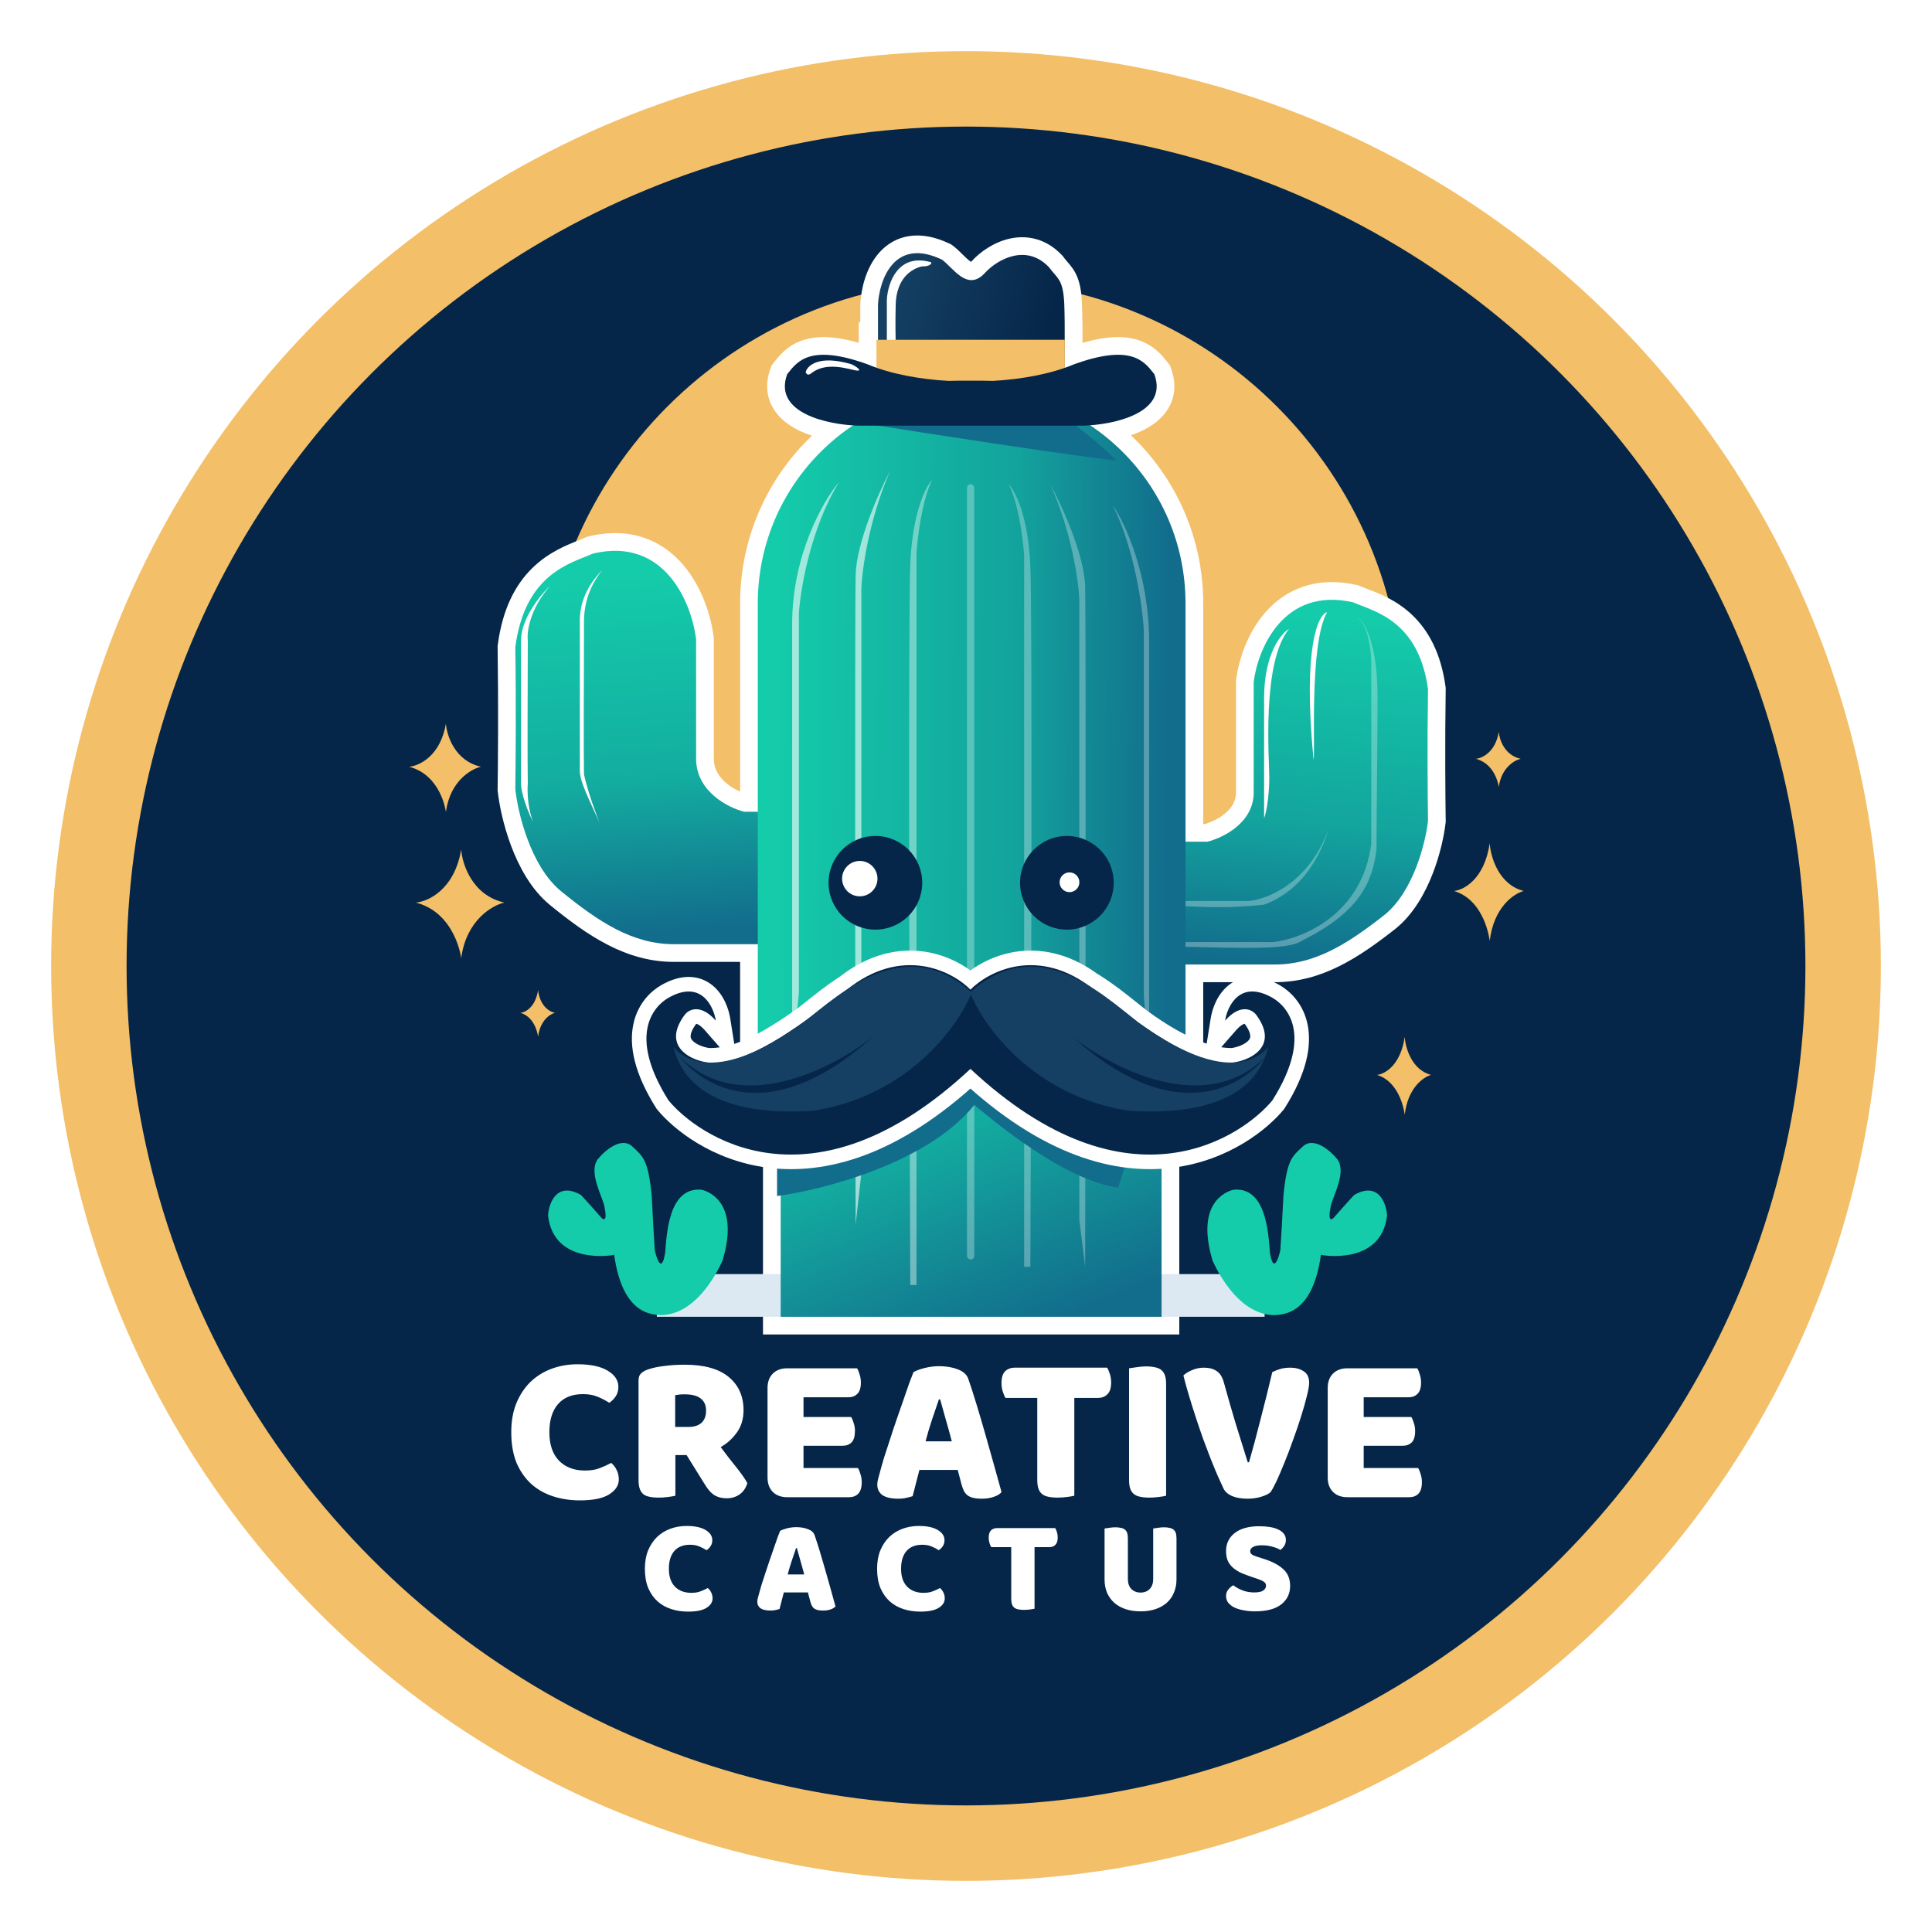 <svg width="165" height="165" viewBox="0 0 165 165" fill="none" xmlns="http://www.w3.org/2000/svg">
<circle cx="82.5" cy="82.5" r="74.911" fill="#052649" stroke="#F3BF68" stroke-width="6.443"/>
<path fill-rule="evenodd" clip-rule="evenodd" d="M118.06 72.016C119.206 68.46 119.824 64.666 119.824 60.729C119.824 40.407 103.35 23.932 83.028 23.932C62.706 23.932 46.231 40.407 46.231 60.729C46.231 64.666 46.85 68.46 47.995 72.016H118.06Z" fill="#F3BF68"/>
<mask id="path-3-outside-1_39_293" maskUnits="userSpaceOnUse" x="42.01" y="19.621" width="82" height="95" fill="black">
<rect fill="white" x="42.01" y="19.621" width="82" height="95"/>
<path fill-rule="evenodd" clip-rule="evenodd" d="M90.938 29.019H90.933C90.934 27.84 90.924 26.718 90.894 25.997C90.824 24.286 90.507 23.92 90.03 23.367C89.9 23.216 89.757 23.051 89.605 22.842C87.65 20.753 85.161 22.175 84.139 23.286C82.962 24.602 81.947 23.598 81.114 22.775C80.878 22.541 80.657 22.323 80.45 22.175C76.362 20.22 75.103 23.908 74.984 25.997V29.019H74.851V31.406C74.585 31.313 74.327 31.213 74.077 31.108C69.265 29.374 68.132 30.811 67.296 31.873L67.233 31.952C66.056 35.114 70.249 36.165 72.85 36.331C67.947 39.607 64.719 45.191 64.719 51.529V69.325H63.553C62.155 68.973 59.377 67.551 59.451 64.675V54.608C59.082 51.556 56.805 45.817 50.647 47.274C50.442 47.367 50.208 47.46 49.953 47.561L49.953 47.561L49.953 47.561L49.953 47.561C47.975 48.347 44.745 49.631 44.01 55.279C44.083 60.188 44.04 65.41 44.01 67.407C44.225 69.405 45.3 73.936 47.881 76.084C51.108 78.72 54.012 80.638 57.561 80.638H64.719V94.947H66.674V112.457H99.204V94.947H101.248V82.371H108.892C112.314 82.371 115.114 80.593 118.224 78.149C120.713 76.158 121.75 71.957 121.957 70.105C121.928 68.254 121.886 63.413 121.957 58.862C121.249 53.626 118.134 52.436 116.227 51.707C115.981 51.613 115.756 51.527 115.558 51.441C109.621 50.09 107.425 55.41 107.07 58.24V67.572C107.141 70.239 104.463 71.557 103.115 71.883H101.248V51.529C101.248 45.185 98.013 39.596 93.103 36.322C95.711 36.127 99.739 35.059 98.582 31.952L98.519 31.873C97.683 30.811 96.55 29.374 91.738 31.108C91.48 31.217 91.213 31.319 90.938 31.415V29.019Z"/>
</mask>
<path fill-rule="evenodd" clip-rule="evenodd" d="M90.938 29.019H90.933C90.934 27.84 90.924 26.718 90.894 25.997C90.824 24.286 90.507 23.92 90.03 23.367C89.9 23.216 89.757 23.051 89.605 22.842C87.65 20.753 85.161 22.175 84.139 23.286C82.962 24.602 81.947 23.598 81.114 22.775C80.878 22.541 80.657 22.323 80.45 22.175C76.362 20.22 75.103 23.908 74.984 25.997V29.019H74.851V31.406C74.585 31.313 74.327 31.213 74.077 31.108C69.265 29.374 68.132 30.811 67.296 31.873L67.233 31.952C66.056 35.114 70.249 36.165 72.85 36.331C67.947 39.607 64.719 45.191 64.719 51.529V69.325H63.553C62.155 68.973 59.377 67.551 59.451 64.675V54.608C59.082 51.556 56.805 45.817 50.647 47.274C50.442 47.367 50.208 47.46 49.953 47.561L49.953 47.561L49.953 47.561L49.953 47.561C47.975 48.347 44.745 49.631 44.01 55.279C44.083 60.188 44.04 65.41 44.01 67.407C44.225 69.405 45.3 73.936 47.881 76.084C51.108 78.72 54.012 80.638 57.561 80.638H64.719V94.947H66.674V112.457H99.204V94.947H101.248V82.371H108.892C112.314 82.371 115.114 80.593 118.224 78.149C120.713 76.158 121.75 71.957 121.957 70.105C121.928 68.254 121.886 63.413 121.957 58.862C121.249 53.626 118.134 52.436 116.227 51.707C115.981 51.613 115.756 51.527 115.558 51.441C109.621 50.09 107.425 55.41 107.07 58.24V67.572C107.141 70.239 104.463 71.557 103.115 71.883H101.248V51.529C101.248 45.185 98.013 39.596 93.103 36.322C95.711 36.127 99.739 35.059 98.582 31.952L98.519 31.873C97.683 30.811 96.55 29.374 91.738 31.108C91.48 31.217 91.213 31.319 90.938 31.415V29.019Z" fill="white"/>
<path d="M90.933 29.019L89.422 29.017L89.42 30.53H90.933V29.019ZM90.938 29.019H92.449V27.508H90.938V29.019ZM90.894 25.997L89.384 26.059L89.384 26.061L90.894 25.997ZM90.03 23.367L91.173 22.379L91.173 22.379L90.03 23.367ZM89.605 22.842L90.827 21.953L90.772 21.878L90.708 21.809L89.605 22.842ZM84.139 23.286L83.027 22.263L83.02 22.271L83.013 22.279L84.139 23.286ZM81.114 22.775L80.052 23.849L80.052 23.849L81.114 22.775ZM80.45 22.175L81.329 20.946L81.221 20.869L81.102 20.812L80.45 22.175ZM74.984 25.997L73.476 25.912L73.473 25.954V25.997H74.984ZM74.984 29.019V30.53H76.495V29.019H74.984ZM74.851 29.019V27.508H73.34V29.019H74.851ZM74.851 31.406L74.35 32.831L76.362 33.538V31.406H74.851ZM74.077 31.108L74.665 29.716L74.627 29.7L74.589 29.686L74.077 31.108ZM67.296 31.873L68.482 32.809L68.483 32.808L67.296 31.873ZM67.233 31.952L66.047 31.016L65.9 31.202L65.817 31.425L67.233 31.952ZM72.85 36.331L73.689 37.588L77.399 35.109L72.946 34.824L72.85 36.331ZM64.719 69.325V70.836H66.23V69.325H64.719ZM63.553 69.325L63.184 70.79L63.366 70.836H63.553V69.325ZM59.451 64.675L60.961 64.714L60.962 64.694V64.675H59.451ZM59.451 54.608H60.962V54.517L60.951 54.427L59.451 54.608ZM50.647 47.274L50.299 45.803L50.156 45.837L50.023 45.898L50.647 47.274ZM49.953 47.561L50.476 48.978L50.494 48.972L50.511 48.965L49.953 47.561ZM49.953 47.561L49.43 46.144L49.406 46.153L49.382 46.162L49.953 47.561ZM49.953 47.561L50.481 48.977L50.503 48.969L50.524 48.96L49.953 47.561ZM49.953 47.561L49.424 46.146L49.41 46.151L49.395 46.157L49.953 47.561ZM44.01 55.279L42.511 55.084L42.497 55.193L42.499 55.302L44.01 55.279ZM44.01 67.407L42.499 67.384L42.497 67.477L42.507 67.569L44.01 67.407ZM47.881 76.084L46.915 77.245L46.925 77.254L47.881 76.084ZM64.719 80.638H66.23V79.127H64.719V80.638ZM64.719 94.947H63.208V96.458H64.719V94.947ZM66.674 94.947H68.185V93.436H66.674V94.947ZM66.674 112.457H65.163V113.968H66.674V112.457ZM99.204 112.457V113.968H100.715V112.457H99.204ZM99.204 94.947V93.436H97.693V94.947H99.204ZM101.248 94.947V96.458H102.759V94.947H101.248ZM101.248 82.371V80.86H99.737V82.371H101.248ZM118.224 78.149L119.158 79.337L119.168 79.329L118.224 78.149ZM121.957 70.105L123.459 70.273L123.47 70.178L123.468 70.081L121.957 70.105ZM121.957 58.862L123.468 58.886L123.47 58.772L123.455 58.659L121.957 58.862ZM116.227 51.707L116.767 50.296L116.767 50.296L116.227 51.707ZM115.558 51.441L116.162 50.056L116.032 49.999L115.893 49.967L115.558 51.441ZM107.07 58.24L105.571 58.051L105.559 58.145V58.24H107.07ZM107.07 67.572H105.559V67.592L105.559 67.613L107.07 67.572ZM103.115 71.883V73.394H103.295L103.47 73.352L103.115 71.883ZM101.248 71.883H99.737V73.394H101.248V71.883ZM93.103 36.322L92.991 34.815L88.61 35.142L92.265 37.579L93.103 36.322ZM98.582 31.952L99.998 31.425L99.915 31.202L99.768 31.016L98.582 31.952ZM98.519 31.873L97.332 32.808L97.333 32.809L98.519 31.873ZM91.738 31.108L91.226 29.686L91.188 29.7L91.15 29.716L91.738 31.108ZM90.938 31.415H89.427V33.543L91.436 32.841L90.938 31.415ZM90.933 30.53H90.938V27.508H90.933V30.53ZM89.384 26.061C89.413 26.746 89.423 27.838 89.422 29.017L92.444 29.021C92.445 27.841 92.436 26.69 92.403 25.933L89.384 26.061ZM88.886 24.355C89.127 24.633 89.165 24.691 89.209 24.802C89.266 24.946 89.352 25.271 89.384 26.059L92.403 25.936C92.366 25.013 92.258 24.298 92.02 23.694C91.769 23.055 91.41 22.653 91.173 22.379L88.886 24.355ZM88.383 23.731C88.577 23.997 88.757 24.204 88.886 24.355L91.173 22.379C91.043 22.228 90.938 22.106 90.827 21.953L88.383 23.731ZM85.251 24.309C85.608 23.922 86.233 23.484 86.867 23.335C87.399 23.21 87.937 23.271 88.502 23.875L90.708 21.809C89.318 20.324 87.634 20.051 86.177 20.393C84.823 20.711 83.692 21.54 83.027 22.263L85.251 24.309ZM80.052 23.849C80.399 24.193 81.098 24.922 81.967 25.247C82.464 25.434 83.061 25.512 83.701 25.33C84.323 25.153 84.839 24.77 85.265 24.294L83.013 22.279C82.85 22.46 82.798 22.445 82.873 22.424C82.965 22.398 83.036 22.421 83.028 22.418C82.995 22.405 82.9 22.358 82.731 22.219C82.564 22.082 82.394 21.915 82.177 21.701L80.052 23.849ZM79.572 23.405C79.659 23.467 79.787 23.587 80.052 23.849L82.177 21.701C81.969 21.495 81.654 21.178 81.329 20.946L79.572 23.405ZM76.493 26.083C76.543 25.195 76.841 24.151 77.354 23.578C77.576 23.33 77.815 23.192 78.111 23.148C78.427 23.101 78.964 23.139 79.798 23.538L81.102 20.812C79.892 20.234 78.739 20 77.666 20.159C76.571 20.322 75.722 20.871 75.103 21.562C73.935 22.866 73.544 24.71 73.476 25.912L76.493 26.083ZM76.495 29.019V25.997H73.473V29.019H76.495ZM74.851 30.53H74.984V27.508H74.851V30.53ZM76.362 31.406V29.019H73.34V31.406H76.362ZM73.489 32.5C73.77 32.618 74.058 32.729 74.35 32.831L75.352 29.98C75.113 29.896 74.884 29.808 74.665 29.716L73.489 32.5ZM68.483 32.808C68.892 32.288 69.123 32.03 69.601 31.898C70.148 31.745 71.278 31.705 73.565 32.529L74.589 29.686C72.064 28.776 70.222 28.588 68.79 28.986C67.289 29.404 66.536 30.396 66.109 30.938L68.483 32.808ZM68.419 32.888L68.482 32.809L66.11 30.937L66.047 31.016L68.419 32.888ZM72.946 34.824C71.736 34.746 70.297 34.464 69.356 33.943C68.898 33.689 68.688 33.45 68.605 33.28C68.546 33.162 68.477 32.942 68.649 32.479L65.817 31.425C65.401 32.543 65.414 33.64 65.892 34.613C66.346 35.535 67.126 36.162 67.893 36.587C69.405 37.424 71.363 37.75 72.753 37.839L72.946 34.824ZM72.01 35.075C66.706 38.619 63.208 44.665 63.208 51.529H66.23C66.23 45.717 69.188 40.595 73.689 37.588L72.01 35.075ZM63.208 51.529V69.325H66.23V51.529H63.208ZM64.719 67.814H63.553V70.836H64.719V67.814ZM63.921 67.859C63.411 67.731 62.597 67.385 61.95 66.814C61.331 66.268 60.938 65.594 60.961 64.714L57.94 64.636C57.889 66.632 58.848 68.107 59.95 69.079C61.023 70.026 62.297 70.567 63.184 70.79L63.921 67.859ZM60.962 64.675V54.608H57.94V64.675H60.962ZM60.951 54.427C60.743 52.711 60.006 50.201 58.372 48.273C57.54 47.291 56.452 46.436 55.069 45.95C53.679 45.462 52.085 45.381 50.299 45.803L50.995 48.744C52.288 48.438 53.288 48.528 54.068 48.802C54.855 49.078 55.515 49.575 56.067 50.227C57.203 51.567 57.789 53.453 57.95 54.789L60.951 54.427ZM50.023 45.898C49.857 45.973 49.659 46.052 49.395 46.157L50.511 48.965C50.757 48.867 51.027 48.761 51.271 48.65L50.023 45.898ZM49.43 46.144L49.43 46.144L50.476 48.979L50.476 48.978L49.43 46.144ZM49.382 46.162L49.382 46.162L50.524 48.96L50.524 48.96L49.382 46.162ZM49.424 46.146L49.424 46.146L50.481 48.977L50.481 48.977L49.424 46.146ZM49.395 46.157C48.41 46.548 46.844 47.158 45.457 48.519C44.037 49.912 42.916 51.972 42.511 55.084L45.508 55.474C45.838 52.939 46.7 51.533 47.573 50.675C48.48 49.786 49.518 49.36 50.511 48.965L49.395 46.157ZM42.499 55.302C42.572 60.191 42.529 65.397 42.499 67.384L45.52 67.43C45.551 65.423 45.594 60.185 45.52 55.257L42.499 55.302ZM42.507 67.569C42.627 68.683 42.977 70.44 43.643 72.219C44.3 73.973 45.331 75.927 46.915 77.245L48.848 74.922C47.851 74.093 47.053 72.707 46.473 71.159C45.903 69.636 45.607 68.129 45.512 67.245L42.507 67.569ZM46.925 77.254C50.162 79.899 53.433 82.149 57.561 82.149V79.127C54.59 79.127 52.053 77.542 48.837 74.914L46.925 77.254ZM57.561 82.149H64.719V79.127H57.561V82.149ZM63.208 80.638V94.947H66.23V80.638H63.208ZM64.719 96.458H66.674V93.436H64.719V96.458ZM65.163 94.947V112.457H68.185V94.947H65.163ZM66.674 113.968H99.204V110.946H66.674V113.968ZM100.715 112.457V94.947H97.693V112.457H100.715ZM99.204 96.458H101.248V93.436H99.204V96.458ZM102.759 94.947V82.371H99.737V94.947H102.759ZM101.248 83.882H108.892V80.86H101.248V83.882ZM108.892 83.882C112.872 83.882 116.031 81.794 119.158 79.337L117.291 76.961C114.197 79.392 111.756 80.86 108.892 80.86V83.882ZM119.168 79.329C120.712 78.094 121.716 76.263 122.354 74.623C123.002 72.962 123.342 71.32 123.459 70.273L120.456 69.937C120.366 70.743 120.084 72.127 119.538 73.526C118.985 74.948 118.226 76.213 117.28 76.969L119.168 79.329ZM123.468 70.081C123.439 68.24 123.397 63.416 123.468 58.886L120.447 58.838C120.375 63.41 120.417 68.267 120.447 70.129L123.468 70.081ZM123.455 58.659C123.059 55.739 121.964 53.802 120.578 52.495C119.231 51.224 117.713 50.657 116.767 50.296L115.688 53.118C116.648 53.485 117.64 53.878 118.505 54.693C119.331 55.473 120.147 56.749 120.46 59.065L123.455 58.659ZM116.767 50.296C116.512 50.198 116.321 50.125 116.162 50.056L114.954 52.826C115.19 52.928 115.451 53.028 115.688 53.118L116.767 50.296ZM115.893 49.967C112.355 49.162 109.768 50.367 108.087 52.273C106.493 54.082 105.774 56.437 105.571 58.051L108.569 58.428C108.722 57.214 109.277 55.493 110.354 54.272C111.344 53.148 112.823 52.368 115.223 52.914L115.893 49.967ZM105.559 58.24V67.572H108.581V58.24H105.559ZM105.559 67.613C105.58 68.363 105.235 68.954 104.647 69.453C104.032 69.975 103.252 70.295 102.76 70.414L103.47 73.352C104.325 73.145 105.559 72.643 106.602 71.757C107.672 70.849 108.631 69.448 108.58 67.532L105.559 67.613ZM103.115 70.372H101.248V73.394H103.115V70.372ZM102.759 71.883V51.529H99.737V71.883H102.759ZM102.759 51.529C102.759 44.659 99.254 38.607 93.941 35.065L92.265 37.579C96.773 40.585 99.737 45.711 99.737 51.529H102.759ZM97.166 32.479C97.336 32.935 97.27 33.155 97.215 33.272C97.137 33.435 96.941 33.667 96.504 33.917C95.603 34.433 94.208 34.724 92.991 34.815L93.216 37.829C94.606 37.725 96.528 37.385 98.004 36.541C98.755 36.111 99.512 35.481 99.946 34.565C100.402 33.601 100.406 32.522 99.998 31.425L97.166 32.479ZM97.333 32.809L97.396 32.888L99.768 31.016L99.705 30.937L97.333 32.809ZM92.25 32.529C94.537 31.705 95.667 31.745 96.214 31.898C96.692 32.03 96.923 32.288 97.332 32.808L99.706 30.938C99.28 30.396 98.526 29.404 97.025 28.986C95.594 28.588 93.752 28.776 91.226 29.686L92.25 32.529ZM91.436 32.841C91.739 32.736 92.036 32.622 92.326 32.5L91.15 29.716C90.924 29.811 90.687 29.902 90.44 29.988L91.436 32.841ZM89.427 29.019V31.415H92.449V29.019H89.427Z" fill="white" mask="url(#path-3-outside-1_39_293)"/>
<rect x="56.097" y="108.813" width="51.906" height="3.644" fill="#DCE9F3"/>
<path d="M41.699 111.118C41.699 110.554 42.156 110.096 42.721 110.096H56.097V112.14H42.721C42.156 112.14 41.699 111.683 41.699 111.118V111.118Z" fill="#052649"/>
<path d="M123.567 111.118C123.567 110.554 123.109 110.096 122.545 110.096H109.168V112.14H122.545C123.109 112.14 123.567 111.683 123.567 111.118V111.118Z" fill="#052649"/>
<g filter="url(#filter0_i_39_293)">
<path d="M54.008 98.275C53.049 97.386 51.623 98.645 51.031 99.386C50.276 100.497 51.386 102.408 51.609 103.341C51.929 104.87 51.475 104.541 51.209 104.186C50.794 103.712 49.893 102.693 49.609 102.408C47.343 101.119 46.809 103.519 46.809 104.186C47.298 108.452 52.409 107.563 52.453 107.519C53.164 112.629 55.653 112.629 56.497 112.674C59.297 112.585 61.03 109.474 61.697 108.052C63.163 103.208 60.675 102.141 59.919 101.964C57.119 101.697 56.941 105.697 56.808 107.341C56.524 109.119 56.097 107.933 55.919 107.119C55.86 106.2 55.724 103.972 55.653 102.408C55.342 99.342 54.897 99.12 54.008 98.275Z" fill="#14CCAA"/>
</g>
<g filter="url(#filter1_i_39_293)">
<path d="M111.257 98.275C112.217 97.386 113.642 98.645 114.234 99.386C114.99 100.497 113.879 102.408 113.657 103.341C113.337 104.87 113.79 104.541 114.057 104.186C114.472 103.712 115.372 102.693 115.657 102.408C117.923 101.119 118.456 103.519 118.456 104.186C117.967 108.452 112.857 107.563 112.812 107.519C112.101 112.629 109.613 112.629 108.768 112.674C105.969 112.585 104.235 109.474 103.569 108.052C102.102 103.208 104.591 102.141 105.346 101.964C108.146 101.697 108.324 105.697 108.457 107.341C108.742 109.119 109.168 107.933 109.346 107.119C109.405 106.2 109.542 103.972 109.613 102.408C109.924 99.342 110.368 99.12 111.257 98.275Z" fill="#14CCAA"/>
</g>
<path d="M103.115 71.883H100.448V82.371H108.892C112.314 82.371 115.114 80.593 118.224 78.149C120.713 76.158 121.75 71.957 121.957 70.106C121.928 68.254 121.886 63.413 121.957 58.862C121.157 52.952 117.291 52.196 115.558 51.441C109.621 50.09 107.425 55.411 107.07 58.24V67.572C107.141 70.239 104.463 71.557 103.115 71.883Z" fill="url(#paint0_linear_39_293)"/>
<path d="M63.553 69.325H66.318V80.638H57.561C54.012 80.638 51.108 78.721 47.881 76.084C45.3 73.936 44.225 69.405 44.01 67.407C44.04 65.41 44.083 60.188 44.01 55.279C44.839 48.904 48.849 48.089 50.647 47.274C56.805 45.817 59.082 51.556 59.45 54.608V64.675C59.377 67.551 62.155 68.973 63.553 69.325Z" fill="url(#paint1_linear_39_293)"/>
<rect x="66.674" y="88.637" width="32.53" height="23.82" fill="url(#paint2_linear_39_293)"/>
<path d="M64.719 51.53C64.719 41.442 72.896 33.265 82.983 33.265V33.265C93.071 33.265 101.248 41.442 101.248 51.53V94.948H64.719V51.53Z" fill="url(#paint3_linear_39_293)"/>
<path d="M44.498 54.685C44.498 52.836 46.157 50.804 46.987 50.019C45.245 52.01 44.987 53.959 45.076 54.685C45.061 58.196 45.041 65.555 45.076 66.906C44.969 68.506 45.358 69.824 45.565 70.283C44.676 68.47 44.483 67.276 44.498 66.906V54.685Z" fill="white"/>
<path d="M49.521 52.999C49.521 50.955 50.602 49.553 51.431 48.685C49.69 50.886 49.879 52.905 49.876 53.841C49.861 57.721 49.84 64.657 49.876 66.15C50.231 67.75 51.002 69.776 51.209 70.283C50.32 68.279 49.521 66.773 49.521 65.839V52.999Z" fill="white"/>
<path opacity="0.6" d="M67.652 53.307C67.652 47.37 70.318 42.745 71.651 41.175C69.234 45.121 68.363 50.285 68.229 52.374V84.815L67.652 90.504V53.307Z" fill="white"/>
<path opacity="0.6" d="M73.073 49.13C73.144 46.321 75.058 42.034 76.006 40.242C74.193 44.437 73.621 48.685 73.562 50.285V100.236L73.073 104.591C73.044 92.799 73.002 51.938 73.073 49.13Z" fill="white"/>
<path opacity="0.4" d="M77.74 48.197C77.917 43.788 79.058 41.56 79.606 40.997C78.753 42.668 78.362 45.871 78.273 47.263V109.746H77.74C77.665 91.066 77.562 52.605 77.74 48.197Z" fill="white"/>
<path d="M113.336 52.285C112.566 52.478 111.256 55.263 112.18 64.862C112.358 64.595 111.781 54.996 113.336 52.285Z" fill="white"/>
<path d="M107.959 59.618C107.959 55.885 109.381 54.122 110.092 53.707C107.737 56.551 108.403 64.862 108.403 66.417C108.403 67.661 108.211 69.246 107.959 69.883V59.618Z" fill="white"/>
<path opacity="0.3" d="M101.248 76.949H106.626C108.217 76.817 111.797 75.408 113.444 70.842C113.458 70.796 113.466 70.772 113.469 70.772C113.461 70.796 113.453 70.819 113.444 70.842C113.263 71.442 112.088 75.733 107.959 77.26C104.892 77.616 102.433 77.438 101.248 77.394V76.949Z" fill="white"/>
<path opacity="0.3" d="M108.714 80.46H101.248L101.248 80.86C105.692 80.949 110.136 81.171 111.203 80.327C116.18 77.882 117.247 75.216 117.558 72.505C117.558 69.942 117.647 63.822 117.647 59.484C117.647 54.062 116.047 52.685 116.002 52.774C116.856 53.485 117.099 55.588 117.113 56.551V72.061C116.331 78.14 111.188 80.193 108.714 80.46Z" fill="white"/>
<path opacity="0.3" d="M98.138 54.782C98.138 49.08 96.064 44.638 95.027 43.13C96.907 46.92 97.584 51.879 97.688 53.885V85.041L98.138 90.503V54.782Z" fill="white"/>
<path opacity="0.3" d="M92.676 50.093C92.604 47.331 90.658 43.115 89.694 41.353C91.537 45.478 92.119 49.656 92.179 51.23V104.191L92.676 108.191C92.706 96.595 92.748 52.855 92.676 50.093Z" fill="white"/>
<path opacity="0.3" d="M87.996 48.352C87.819 44.066 86.684 41.9 86.139 41.353C86.988 42.977 87.377 46.091 87.466 47.445V108.191H87.996C88.07 90.03 88.173 52.638 87.996 48.352Z" fill="white"/>
<rect opacity="0.3" x="82.584" y="41.353" width="0.622" height="66.216" rx="0.311" fill="white"/>
<path d="M83.206 94.37C79.259 99.311 70.333 101.613 66.363 102.147V98.014L76.362 95.792L82.806 91.881L96.36 98.814C96.079 99.599 95.516 101.222 95.516 101.436C90.272 100.725 83.206 94.281 83.206 94.37Z" fill="#126D8C"/>
<mask id="path-28-outside-2_39_293" maskUnits="userSpaceOnUse" x="53.208" y="80.428" width="59" height="20" fill="black">
<rect fill="white" x="53.208" y="80.428" width="59" height="20"/>
<path fill-rule="evenodd" clip-rule="evenodd" d="M68.938 87.06C69.093 86.937 69.252 86.81 69.415 86.679L69.415 86.679C70.3 85.97 71.309 85.161 72.414 84.449C77.098 80.772 81.314 82.935 82.88 84.518C84.407 82.974 88.452 80.88 92.994 84.183C94.266 84.954 95.421 85.88 96.418 86.679L96.418 86.679C96.692 86.899 96.955 87.109 97.204 87.304C100.98 90.068 103.571 90.794 105.295 90.749C106.85 90.543 109.242 89.32 107.292 86.682C106.896 86.146 105.87 85.748 104.626 87.171C104.833 85.867 105.932 83.651 108.67 85.215C109.87 85.901 112.225 88.326 108.67 93.97C106.272 96.901 96.507 104.003 82.88 91.287C69.252 104.003 59.488 96.901 57.09 93.97C53.535 88.326 55.89 85.901 57.09 85.215C59.828 83.651 60.927 85.867 61.134 87.171C59.89 85.748 58.864 86.146 58.468 86.682C56.529 89.305 58.884 90.53 60.44 90.745C61.401 90.788 62.643 90.588 64.222 89.913C65.765 89.221 67.369 88.185 68.938 87.06Z"/>
</mask>
<path fill-rule="evenodd" clip-rule="evenodd" d="M68.938 87.06C69.093 86.937 69.252 86.81 69.415 86.679L69.415 86.679C70.3 85.97 71.309 85.161 72.414 84.449C77.098 80.772 81.314 82.935 82.88 84.518C84.407 82.974 88.452 80.88 92.994 84.183C94.266 84.954 95.421 85.88 96.418 86.679L96.418 86.679C96.692 86.899 96.955 87.109 97.204 87.304C100.98 90.068 103.571 90.794 105.295 90.749C106.85 90.543 109.242 89.32 107.292 86.682C106.896 86.146 105.87 85.748 104.626 87.171C104.833 85.867 105.932 83.651 108.67 85.215C109.87 85.901 112.225 88.326 108.67 93.97C106.272 96.901 96.507 104.003 82.88 91.287C69.252 104.003 59.488 96.901 57.09 93.97C53.535 88.326 55.89 85.901 57.09 85.215C59.828 83.651 60.927 85.867 61.134 87.171C59.89 85.748 58.864 86.146 58.468 86.682C56.529 89.305 58.884 90.53 60.44 90.745C61.401 90.788 62.643 90.588 64.222 89.913C65.765 89.221 67.369 88.185 68.938 87.06Z" fill="#052649"/>
<path d="M69.415 86.679L68.654 85.694L68.646 85.701L68.637 85.708L69.415 86.679ZM68.938 87.06L69.663 88.071L69.688 88.053L69.713 88.034L68.938 87.06ZM69.415 86.679L70.176 87.664L70.185 87.657L70.194 87.65L69.415 86.679ZM72.414 84.449L73.088 85.495L73.136 85.464L73.182 85.428L72.414 84.449ZM82.88 84.518L81.995 85.393L82.88 86.287L83.765 85.393L82.88 84.518ZM92.994 84.183L92.262 85.189L92.305 85.22L92.349 85.247L92.994 84.183ZM96.418 86.679L95.64 87.65L95.669 87.673L95.699 87.694L96.418 86.679ZM96.418 86.679L97.197 85.708L97.168 85.685L97.138 85.664L96.418 86.679ZM97.204 87.304L96.438 88.285L96.454 88.296L96.469 88.308L97.204 87.304ZM105.295 90.749L105.327 91.993L105.393 91.991L105.458 91.983L105.295 90.749ZM107.292 86.682L106.291 87.421L106.291 87.421L107.292 86.682ZM104.626 87.171L103.397 86.975L102.718 91.24L105.562 87.99L104.626 87.171ZM108.67 85.215L108.052 86.296L108.052 86.296L108.67 85.215ZM108.67 93.97L109.633 94.758L109.682 94.698L109.723 94.633L108.67 93.97ZM82.88 91.287L83.729 90.377L82.88 89.585L82.031 90.377L82.88 91.287ZM57.09 93.97L56.037 94.633L56.078 94.698L56.127 94.758L57.09 93.97ZM57.09 85.215L57.708 86.296L57.708 86.296L57.09 85.215ZM61.134 87.171L60.198 87.99L63.042 91.24L62.363 86.975L61.134 87.171ZM58.468 86.682L59.468 87.421L59.468 87.421L58.468 86.682ZM60.44 90.745L60.269 91.978L60.326 91.986L60.385 91.989L60.44 90.745ZM64.222 89.913L64.711 91.057L64.721 91.053L64.731 91.049L64.222 89.913ZM68.637 85.708C68.473 85.839 68.316 85.965 68.164 86.086L69.713 88.034C69.87 87.91 70.031 87.78 70.194 87.65L68.637 85.708ZM68.654 85.694L68.654 85.694L70.176 87.664L70.176 87.664L68.654 85.694ZM71.74 83.403C70.573 84.155 69.515 85.004 68.637 85.708L70.194 87.65C71.084 86.936 72.045 86.167 73.088 85.495L71.74 83.403ZM83.765 83.643C82.818 82.686 81.136 81.605 79.003 81.281C76.819 80.949 74.25 81.425 71.645 83.47L73.182 85.428C75.261 83.796 77.142 83.515 78.629 83.741C80.166 83.975 81.375 84.766 81.995 85.393L83.765 83.643ZM93.726 83.177C91.184 81.328 88.698 80.946 86.596 81.307C84.54 81.659 82.919 82.709 81.995 83.643L83.765 85.393C84.368 84.783 85.533 84.014 87.017 83.759C88.455 83.513 90.262 83.735 92.262 85.189L93.726 83.177ZM97.197 85.708C96.208 84.916 94.992 83.939 93.639 83.119L92.349 85.247C93.541 85.969 94.635 86.844 95.64 87.65L97.197 85.708ZM97.138 85.664L97.137 85.664L95.699 87.694L95.699 87.694L97.138 85.664ZM97.97 86.323C97.728 86.134 97.472 85.929 97.197 85.708L95.64 87.65C95.913 87.869 96.182 88.084 96.438 88.285L97.97 86.323ZM105.262 89.505C103.923 89.54 101.601 88.98 97.939 86.3L96.469 88.308C100.359 91.155 103.219 92.048 105.327 91.993L105.262 89.505ZM106.291 87.421C106.686 87.955 106.77 88.296 106.779 88.466C106.786 88.608 106.749 88.714 106.65 88.833C106.386 89.151 105.762 89.432 105.132 89.515L105.458 91.983C106.383 91.86 107.732 91.427 108.565 90.422C109.016 89.879 109.308 89.172 109.264 88.336C109.222 87.529 108.873 86.727 108.293 85.942L106.291 87.421ZM105.562 87.99C105.801 87.717 105.99 87.577 106.117 87.506C106.239 87.438 106.301 87.436 106.308 87.436C106.308 87.436 106.299 87.432 106.291 87.421L108.293 85.942C107.889 85.395 107.169 84.925 106.246 84.948C105.321 84.971 104.451 85.48 103.689 86.351L105.562 87.99ZM109.287 84.135C108.467 83.666 107.665 83.42 106.891 83.433C106.1 83.446 105.435 83.73 104.915 84.151C103.937 84.944 103.525 86.171 103.397 86.975L105.855 87.366C105.934 86.866 106.175 86.333 106.483 86.084C106.606 85.984 106.742 85.925 106.933 85.922C107.142 85.918 107.504 85.982 108.052 86.296L109.287 84.135ZM109.723 94.633C111.6 91.653 112.055 89.302 111.67 87.477C111.285 85.645 110.109 84.605 109.287 84.135L108.052 86.296C108.43 86.511 109.032 87.026 109.235 87.99C109.439 88.959 109.295 90.643 107.617 93.307L109.723 94.633ZM82.031 92.197C89.051 98.747 95.251 100.338 100.139 99.731C104.962 99.131 108.274 96.418 109.633 94.758L107.707 93.182C106.667 94.452 103.898 96.756 99.832 97.261C95.832 97.758 90.337 96.543 83.729 90.377L82.031 92.197ZM56.127 94.758C57.486 96.418 60.798 99.131 65.621 99.731C70.509 100.338 76.709 98.747 83.729 92.197L82.031 90.377C75.423 96.543 69.928 97.758 65.927 97.261C61.861 96.756 59.093 94.452 58.053 93.182L56.127 94.758ZM56.473 84.135C55.651 84.605 54.475 85.645 54.09 87.477C53.705 89.302 54.16 91.653 56.037 94.633L58.143 93.307C56.465 90.643 56.321 88.959 56.525 87.99C56.728 87.026 57.33 86.511 57.708 86.296L56.473 84.135ZM62.363 86.975C62.235 86.171 61.823 84.944 60.845 84.151C60.325 83.73 59.66 83.446 58.868 83.433C58.095 83.42 57.293 83.666 56.473 84.135L57.708 86.296C58.256 85.982 58.618 85.918 58.827 85.922C59.018 85.925 59.154 85.984 59.277 86.084C59.585 86.333 59.826 86.866 59.905 87.366L62.363 86.975ZM59.468 87.421C59.461 87.432 59.452 87.436 59.452 87.436C59.459 87.436 59.521 87.438 59.643 87.506C59.77 87.577 59.959 87.717 60.198 87.99L62.071 86.351C61.309 85.48 60.439 84.971 59.514 84.948C58.591 84.925 57.871 85.395 57.467 85.942L59.468 87.421ZM60.61 89.513C59.978 89.425 59.363 89.143 59.106 88.829C59.011 88.712 58.973 88.606 58.981 88.463C58.991 88.292 59.076 87.952 59.468 87.421L57.467 85.942C56.89 86.723 56.542 87.52 56.497 88.323C56.45 89.154 56.735 89.86 57.18 90.404C58.005 91.412 59.345 91.85 60.269 91.978L60.61 89.513ZM63.732 88.769C62.288 89.387 61.233 89.535 60.494 89.502L60.385 91.989C61.57 92.041 62.998 91.79 64.711 91.057L63.732 88.769ZM68.213 86.049C66.665 87.159 65.141 88.137 63.713 88.778L64.731 91.049C66.388 90.305 68.073 89.212 69.663 88.071L68.213 86.049Z" fill="white" mask="url(#path-28-outside-2_39_293)"/>
<path d="M93.471 84.548C88.707 80.709 84.406 82.948 82.85 84.548V91.259C96.493 104.013 106.27 96.903 108.67 93.97C112.225 88.326 109.87 85.9 108.67 85.215C105.932 83.651 104.833 85.867 104.626 87.17C105.87 85.748 106.896 86.146 107.292 86.681C109.559 89.748 105.959 90.903 104.626 90.77C101.204 90.548 97.026 87.259 93.471 84.548Z" fill="#052649"/>
<path d="M72.289 84.548C77.053 80.709 81.355 82.948 82.91 84.548V91.259C69.267 104.013 59.49 96.903 57.09 93.97C53.535 88.326 55.89 85.9 57.09 85.215C59.828 83.651 60.927 85.867 61.134 87.17C59.89 85.748 58.864 86.146 58.468 86.681C56.202 89.748 59.801 90.903 61.134 90.77C64.556 90.548 68.734 87.259 72.289 84.548Z" fill="#052649"/>
<path d="M96.36 94.858C88.219 93.579 83.961 87.6 82.85 84.77C88.538 79.615 93.96 84.77 97.204 87.304C105.826 93.614 108.27 89.303 108.314 89.437C106.805 95.428 98.825 94.993 96.37 94.859L96.36 94.858Z" fill="#154063"/>
<path d="M69.474 94.858C77.615 93.579 81.872 87.6 82.983 84.77C77.295 79.615 71.873 84.77 68.629 87.304C60.008 93.614 57.564 89.303 57.519 89.437C59.028 95.428 67.008 94.993 69.464 94.859L69.474 94.858Z" fill="#154063"/>
<path d="M91.56 88.503C94.908 91.214 102.884 95.374 108.003 90.326C107.959 90.459 102.181 98.103 91.56 88.503Z" fill="#052649"/>
<path d="M74.584 88.503C71.236 91.214 63.261 95.374 58.141 90.326C58.186 90.459 63.963 98.103 74.584 88.503Z" fill="#052649"/>
<path d="M74.984 25.997V33.196H90.894C90.923 31.493 90.965 27.668 90.894 25.997C90.805 23.82 90.316 23.82 89.605 22.842C87.65 20.753 85.161 22.175 84.139 23.286C82.628 24.975 81.384 22.842 80.45 22.175C76.362 20.22 75.103 23.908 74.984 25.997Z" fill="url(#paint4_linear_39_293)"/>
<path d="M75.74 25.597V29.463H76.495C76.48 28.841 76.46 27.295 76.495 26.086C76.54 23.331 78.362 22.842 78.717 22.753C79.739 22.753 79.517 22.309 79.517 22.398C76.673 21.58 75.814 24.19 75.74 25.597Z" fill="white"/>
<rect x="74.851" y="29.019" width="16.087" height="4.355" fill="#F3BF68"/>
<path d="M95.382 39.329C91.614 38.938 79.473 37.063 73.873 36.174C79.043 35.937 89.712 35.525 91.027 35.774C92.449 36.574 95.338 39.285 95.382 39.329Z" fill="#126D8C"/>
<path fill-rule="evenodd" clip-rule="evenodd" d="M81.339 36.352H73.277C70.744 36.278 65.989 35.294 67.233 31.952C67.254 31.926 67.275 31.9 67.296 31.873C68.132 30.811 69.265 29.374 74.077 31.108C76.077 31.952 78.61 32.397 81.01 32.53C81.552 32.512 82.254 32.508 82.907 32.511C83.561 32.508 84.263 32.512 84.805 32.53C87.205 32.397 89.738 31.952 91.738 31.108C96.55 29.374 97.683 30.811 98.519 31.873C98.54 31.9 98.561 31.926 98.582 31.952C99.826 35.294 95.071 36.278 92.538 36.352H84.476H81.339Z" fill="#052649"/>
<path d="M72.718 31.108C69.945 30.29 68.955 31.212 68.807 31.774C68.985 32.263 69.385 31.774 69.429 31.774C70.718 30.886 72.54 31.552 73.118 31.641C73.74 31.73 73.118 31.286 72.718 31.108Z" fill="white"/>
<circle cx="91.116" cy="75.394" r="4" fill="#052649"/>
<circle cx="74.762" cy="75.394" r="4" fill="#052649"/>
<circle cx="73.429" cy="75.038" r="1.511" fill="white"/>
<circle cx="91.338" cy="75.349" r="0.844" fill="white"/>
<path d="M43.076 77.082C40.339 76.478 39.477 73.809 39.388 72.55C38.819 75.963 36.573 76.994 35.522 77.082C38.899 77.971 39.388 81.793 39.388 81.838C39.814 78.602 42.025 77.32 43.076 77.082Z" fill="#F3BF68"/>
<path d="M41.076 65.482C38.854 64.991 38.154 62.819 38.082 61.795C37.62 64.571 35.797 65.41 34.944 65.482C37.685 66.205 38.082 69.314 38.082 69.35C38.429 66.718 40.223 65.675 41.076 65.482Z" fill="#F3BF68"/>
<path d="M129.868 64.805C128.483 64.499 128.047 63.145 128.002 62.506C127.714 64.237 126.578 64.76 126.046 64.805C127.754 65.256 128.002 67.195 128.002 67.217C128.217 65.576 129.336 64.925 129.868 64.805Z" fill="#F3BF68"/>
<path d="M130.134 76.094C127.976 75.55 127.297 73.149 127.227 72.016C126.778 75.086 125.008 76.014 124.179 76.094C126.842 76.893 127.227 80.331 127.227 80.371C127.563 77.461 129.305 76.307 130.134 76.094Z" fill="#F3BF68"/>
<path d="M122.224 91.801C120.549 91.368 120.022 89.452 119.967 88.548C119.619 90.998 118.246 91.738 117.602 91.801C119.668 92.439 119.967 95.182 119.967 95.214C120.228 92.892 121.581 91.972 122.224 91.801Z" fill="#F3BF68"/>
<path d="M47.387 86.501C46.324 86.24 45.989 85.091 45.955 84.549C45.734 86.018 44.862 86.462 44.454 86.501C45.765 86.883 45.955 88.529 45.955 88.548C46.12 87.155 46.979 86.603 47.387 86.501Z" fill="#F3BF68"/>
<path d="M49.793 119.063C48.865 119.063 48.154 119.347 47.66 119.913C47.166 120.479 46.918 121.281 46.918 122.317C46.918 123.366 47.19 124.173 47.732 124.74C48.286 125.306 49.027 125.589 49.955 125.589C50.45 125.589 50.865 125.523 51.203 125.39C51.552 125.258 51.884 125.107 52.197 124.938C52.402 125.107 52.559 125.312 52.667 125.553C52.788 125.782 52.848 126.053 52.848 126.367C52.848 126.861 52.571 127.282 52.016 127.632C51.474 127.969 50.642 128.138 49.522 128.138C48.714 128.138 47.955 128.024 47.244 127.795C46.533 127.566 45.912 127.216 45.382 126.746C44.852 126.264 44.43 125.662 44.116 124.938C43.815 124.203 43.664 123.33 43.664 122.317C43.664 121.377 43.809 120.552 44.098 119.841C44.4 119.118 44.803 118.509 45.309 118.015C45.828 117.521 46.43 117.147 47.117 116.894C47.804 116.641 48.539 116.514 49.323 116.514C50.431 116.514 51.287 116.695 51.89 117.057C52.504 117.418 52.812 117.882 52.812 118.449C52.812 118.762 52.733 119.033 52.577 119.262C52.42 119.491 52.239 119.672 52.034 119.804C51.721 119.6 51.383 119.425 51.022 119.28C50.672 119.136 50.263 119.063 49.793 119.063ZM57.68 124.27V127.74C57.547 127.777 57.336 127.813 57.047 127.849C56.77 127.885 56.493 127.903 56.215 127.903C55.938 127.903 55.691 127.879 55.474 127.831C55.269 127.795 55.095 127.722 54.95 127.614C54.817 127.505 54.715 127.355 54.643 127.162C54.57 126.969 54.534 126.716 54.534 126.403V117.888C54.534 117.635 54.6 117.442 54.733 117.31C54.878 117.165 55.071 117.051 55.312 116.966C55.721 116.822 56.197 116.719 56.74 116.659C57.282 116.587 57.86 116.551 58.475 116.551C60.138 116.551 61.392 116.9 62.235 117.599C63.079 118.298 63.501 119.244 63.501 120.437C63.501 121.184 63.308 121.823 62.922 122.353C62.536 122.884 62.078 123.293 61.548 123.583C61.982 124.173 62.41 124.728 62.832 125.246C63.254 125.764 63.585 126.234 63.826 126.656C63.706 127.078 63.483 127.403 63.157 127.632C62.844 127.849 62.488 127.957 62.09 127.957C61.825 127.957 61.596 127.927 61.404 127.867C61.211 127.807 61.042 127.722 60.897 127.614C60.753 127.505 60.62 127.373 60.5 127.216C60.379 127.06 60.265 126.891 60.156 126.71L58.638 124.27H57.68ZM58.819 121.865C59.276 121.865 59.638 121.751 59.903 121.522C60.168 121.281 60.301 120.931 60.301 120.473C60.301 120.015 60.15 119.672 59.849 119.443C59.56 119.202 59.096 119.081 58.457 119.081C58.276 119.081 58.132 119.087 58.023 119.099C57.915 119.111 57.794 119.13 57.662 119.154V121.865H58.819ZM65.55 118.539C65.55 118.021 65.701 117.611 66.002 117.31C66.303 117.008 66.713 116.858 67.231 116.858H73.197C73.281 116.99 73.353 117.165 73.414 117.382C73.486 117.599 73.522 117.828 73.522 118.069C73.522 118.527 73.42 118.852 73.215 119.045C73.022 119.238 72.763 119.334 72.438 119.334H68.623V121.016H72.691C72.775 121.148 72.847 121.323 72.908 121.54C72.98 121.745 73.016 121.968 73.016 122.209C73.016 122.667 72.92 122.992 72.727 123.185C72.534 123.378 72.275 123.474 71.95 123.474H68.623V125.372H73.269C73.353 125.505 73.426 125.68 73.486 125.897C73.558 126.113 73.594 126.342 73.594 126.583C73.594 127.041 73.492 127.373 73.287 127.578C73.094 127.771 72.835 127.867 72.51 127.867H67.231C66.713 127.867 66.303 127.716 66.002 127.415C65.701 127.114 65.55 126.704 65.55 126.186V118.539ZM78.015 117.183C78.22 117.063 78.528 116.948 78.937 116.84C79.359 116.731 79.781 116.677 80.203 116.677C80.805 116.677 81.335 116.767 81.793 116.948C82.263 117.117 82.565 117.388 82.697 117.762C82.914 118.388 83.149 119.118 83.402 119.949C83.655 120.781 83.909 121.642 84.162 122.534C84.415 123.414 84.662 124.288 84.903 125.155C85.144 126.011 85.355 126.77 85.535 127.433C85.391 127.602 85.174 127.734 84.885 127.831C84.596 127.939 84.252 127.994 83.854 127.994C83.565 127.994 83.318 127.969 83.113 127.921C82.92 127.873 82.758 127.801 82.625 127.704C82.504 127.608 82.402 127.481 82.318 127.325C82.245 127.168 82.179 126.987 82.119 126.782L81.793 125.535H78.522C78.425 125.897 78.329 126.27 78.232 126.656C78.136 127.041 78.039 127.415 77.943 127.777C77.774 127.837 77.594 127.885 77.401 127.921C77.22 127.969 76.997 127.994 76.732 127.994C76.117 127.994 75.659 127.891 75.358 127.686C75.069 127.469 74.924 127.174 74.924 126.8C74.924 126.632 74.948 126.463 74.996 126.294C75.045 126.126 75.099 125.927 75.159 125.698C75.243 125.372 75.358 124.969 75.502 124.487C75.659 124.004 75.828 123.486 76.009 122.932C76.189 122.365 76.382 121.787 76.587 121.196C76.792 120.606 76.985 120.052 77.166 119.533C77.346 119.003 77.509 118.533 77.654 118.123C77.81 117.714 77.931 117.4 78.015 117.183ZM80.185 119.515C80.016 120.021 79.823 120.588 79.606 121.215C79.401 121.829 79.214 122.456 79.046 123.095H81.287C81.119 122.444 80.944 121.811 80.763 121.196C80.594 120.57 80.438 120.009 80.293 119.515H80.185ZM85.875 119.389C85.791 119.256 85.713 119.075 85.64 118.846C85.568 118.617 85.532 118.376 85.532 118.123C85.532 117.653 85.634 117.316 85.839 117.111C86.056 116.906 86.333 116.804 86.671 116.804H94.552C94.637 116.936 94.715 117.117 94.787 117.346C94.86 117.575 94.896 117.816 94.896 118.069C94.896 118.539 94.787 118.876 94.57 119.081C94.366 119.286 94.094 119.389 93.757 119.389H91.75V127.74C91.618 127.777 91.407 127.813 91.118 127.849C90.841 127.885 90.563 127.903 90.286 127.903C90.009 127.903 89.762 127.879 89.545 127.831C89.34 127.795 89.165 127.722 89.021 127.614C88.876 127.505 88.768 127.355 88.695 127.162C88.623 126.969 88.587 126.716 88.587 126.403V119.389H85.875ZM99.59 127.74C99.457 127.777 99.246 127.813 98.957 127.849C98.68 127.885 98.403 127.903 98.126 127.903C97.849 127.903 97.601 127.879 97.385 127.831C97.18 127.795 97.005 127.722 96.86 127.614C96.716 127.505 96.607 127.355 96.535 127.162C96.463 126.969 96.426 126.716 96.426 126.403V116.858C96.559 116.834 96.77 116.804 97.059 116.767C97.348 116.719 97.626 116.695 97.891 116.695C98.168 116.695 98.409 116.719 98.614 116.767C98.831 116.804 99.011 116.876 99.156 116.984C99.301 117.093 99.409 117.244 99.481 117.436C99.554 117.629 99.59 117.882 99.59 118.196V127.74ZM108.496 127.451C108.328 127.596 108.063 127.722 107.701 127.831C107.352 127.939 106.966 127.994 106.544 127.994C106.038 127.994 105.604 127.921 105.243 127.777C104.881 127.62 104.634 127.409 104.501 127.144C104.369 126.867 104.206 126.511 104.013 126.077C103.82 125.631 103.616 125.137 103.399 124.595C103.194 124.053 102.977 123.48 102.748 122.878C102.531 122.263 102.32 121.642 102.115 121.016C101.91 120.389 101.717 119.774 101.537 119.172C101.356 118.569 101.199 118.003 101.067 117.472C101.235 117.304 101.476 117.153 101.79 117.021C102.115 116.876 102.459 116.804 102.82 116.804C103.266 116.804 103.628 116.9 103.905 117.093C104.194 117.274 104.405 117.617 104.537 118.123C104.863 119.304 105.188 120.437 105.514 121.522C105.851 122.594 106.201 123.715 106.562 124.884H106.671C106.996 123.751 107.327 122.516 107.665 121.178C108.014 119.841 108.346 118.509 108.659 117.183C108.876 117.075 109.105 116.984 109.346 116.912C109.599 116.84 109.882 116.804 110.196 116.804C110.642 116.804 111.021 116.906 111.335 117.111C111.648 117.304 111.805 117.629 111.805 118.087C111.805 118.352 111.738 118.738 111.606 119.244C111.485 119.75 111.323 120.323 111.118 120.961C110.925 121.588 110.702 122.245 110.449 122.932C110.208 123.619 109.961 124.27 109.708 124.884C109.467 125.487 109.238 126.023 109.021 126.493C108.804 126.951 108.629 127.27 108.496 127.451ZM113.392 118.539C113.392 118.021 113.542 117.611 113.844 117.31C114.145 117.008 114.555 116.858 115.073 116.858H121.038C121.123 116.99 121.195 117.165 121.255 117.382C121.328 117.599 121.364 117.828 121.364 118.069C121.364 118.527 121.261 118.852 121.056 119.045C120.864 119.238 120.604 119.334 120.279 119.334H116.465V121.016H120.532C120.617 121.148 120.689 121.323 120.749 121.54C120.821 121.745 120.858 121.968 120.858 122.209C120.858 122.667 120.761 122.992 120.568 123.185C120.375 123.378 120.116 123.474 119.791 123.474H116.465V125.372H121.111C121.195 125.505 121.267 125.68 121.328 125.897C121.4 126.113 121.436 126.342 121.436 126.583C121.436 127.041 121.334 127.373 121.129 127.578C120.936 127.771 120.677 127.867 120.351 127.867H115.073C114.555 127.867 114.145 127.716 113.844 127.415C113.542 127.114 113.392 126.704 113.392 126.186V118.539Z" fill="white"/>
<path d="M58.933 131.927C58.349 131.927 57.901 132.105 57.59 132.462C57.279 132.818 57.124 133.323 57.124 133.975C57.124 134.635 57.295 135.143 57.636 135.499C57.985 135.856 58.451 136.034 59.035 136.034C59.346 136.034 59.608 135.992 59.82 135.909C60.04 135.825 60.249 135.731 60.446 135.624C60.575 135.731 60.673 135.86 60.742 136.011C60.818 136.155 60.855 136.326 60.855 136.523C60.855 136.834 60.681 137.1 60.332 137.32C59.991 137.532 59.468 137.638 58.762 137.638C58.254 137.638 57.776 137.566 57.329 137.422C56.881 137.278 56.491 137.058 56.157 136.762C55.823 136.459 55.558 136.08 55.361 135.624C55.171 135.162 55.076 134.612 55.076 133.975C55.076 133.383 55.167 132.864 55.349 132.416C55.539 131.961 55.793 131.578 56.111 131.267C56.438 130.956 56.817 130.721 57.249 130.562C57.681 130.403 58.144 130.323 58.637 130.323C59.335 130.323 59.873 130.437 60.252 130.664C60.639 130.892 60.833 131.184 60.833 131.54C60.833 131.737 60.783 131.908 60.685 132.052C60.586 132.196 60.472 132.31 60.343 132.393C60.146 132.265 59.934 132.155 59.706 132.064C59.486 131.973 59.229 131.927 58.933 131.927ZM66.623 130.744C66.752 130.668 66.945 130.596 67.203 130.528C67.468 130.459 67.734 130.425 67.999 130.425C68.379 130.425 68.712 130.482 69 130.596C69.296 130.702 69.486 130.873 69.569 131.108C69.706 131.502 69.854 131.961 70.013 132.485C70.172 133.008 70.332 133.55 70.491 134.111C70.65 134.665 70.805 135.215 70.957 135.761C71.109 136.299 71.242 136.777 71.355 137.194C71.264 137.301 71.128 137.384 70.946 137.445C70.764 137.513 70.548 137.547 70.297 137.547C70.115 137.547 69.96 137.532 69.831 137.502C69.71 137.471 69.607 137.426 69.524 137.365C69.448 137.304 69.383 137.225 69.33 137.126C69.285 137.028 69.243 136.914 69.205 136.785L69 136H66.941C66.881 136.227 66.82 136.463 66.759 136.705C66.699 136.948 66.638 137.183 66.577 137.411C66.471 137.449 66.357 137.479 66.236 137.502C66.122 137.532 65.982 137.547 65.815 137.547C65.428 137.547 65.14 137.483 64.95 137.354C64.768 137.217 64.677 137.031 64.677 136.796C64.677 136.69 64.692 136.584 64.723 136.478C64.753 136.372 64.787 136.246 64.825 136.102C64.878 135.898 64.95 135.643 65.041 135.34C65.14 135.037 65.246 134.711 65.36 134.362C65.474 134.005 65.595 133.641 65.724 133.269C65.853 132.898 65.974 132.549 66.088 132.223C66.202 131.889 66.304 131.593 66.395 131.335C66.494 131.078 66.57 130.88 66.623 130.744ZM67.988 132.211C67.882 132.53 67.76 132.886 67.624 133.281C67.495 133.668 67.377 134.062 67.271 134.464H68.682C68.576 134.054 68.466 133.656 68.352 133.269C68.246 132.875 68.147 132.522 68.056 132.211H67.988ZM78.764 131.927C78.18 131.927 77.732 132.105 77.421 132.462C77.11 132.818 76.955 133.323 76.955 133.975C76.955 134.635 77.126 135.143 77.467 135.499C77.816 135.856 78.282 136.034 78.866 136.034C79.177 136.034 79.439 135.992 79.651 135.909C79.871 135.825 80.08 135.731 80.277 135.624C80.406 135.731 80.504 135.86 80.573 136.011C80.648 136.155 80.686 136.326 80.686 136.523C80.686 136.834 80.512 137.1 80.163 137.32C79.822 137.532 79.298 137.638 78.593 137.638C78.085 137.638 77.607 137.566 77.16 137.422C76.712 137.278 76.322 137.058 75.988 136.762C75.654 136.459 75.389 136.08 75.192 135.624C75.002 135.162 74.907 134.612 74.907 133.975C74.907 133.383 74.998 132.864 75.18 132.416C75.37 131.961 75.624 131.578 75.942 131.267C76.268 130.956 76.648 130.721 77.08 130.562C77.512 130.403 77.975 130.323 78.468 130.323C79.166 130.323 79.704 130.437 80.083 130.664C80.47 130.892 80.664 131.184 80.664 131.54C80.664 131.737 80.614 131.908 80.516 132.052C80.417 132.196 80.303 132.31 80.174 132.393C79.977 132.265 79.765 132.155 79.537 132.064C79.317 131.973 79.059 131.927 78.764 131.927ZM84.656 132.132C84.603 132.048 84.554 131.935 84.508 131.791C84.463 131.646 84.44 131.495 84.44 131.335C84.44 131.04 84.505 130.827 84.634 130.698C84.77 130.569 84.945 130.505 85.157 130.505H90.117C90.17 130.588 90.22 130.702 90.265 130.846C90.311 130.99 90.333 131.142 90.333 131.301C90.333 131.597 90.265 131.809 90.129 131.938C90 132.067 89.829 132.132 89.617 132.132H88.354V137.388C88.27 137.411 88.138 137.433 87.956 137.456C87.781 137.479 87.607 137.49 87.432 137.49C87.258 137.49 87.102 137.475 86.966 137.445C86.837 137.422 86.727 137.376 86.636 137.308C86.545 137.24 86.477 137.145 86.431 137.024C86.386 136.902 86.363 136.743 86.363 136.546V132.132H84.656ZM100.477 134.885C100.477 135.295 100.405 135.67 100.261 136.011C100.125 136.345 99.924 136.633 99.658 136.876C99.393 137.111 99.071 137.293 98.691 137.422C98.312 137.551 97.884 137.615 97.406 137.615C96.928 137.615 96.499 137.551 96.12 137.422C95.741 137.293 95.419 137.111 95.153 136.876C94.888 136.633 94.683 136.345 94.539 136.011C94.402 135.67 94.334 135.295 94.334 134.885V130.539C94.418 130.524 94.55 130.505 94.732 130.482C94.914 130.452 95.089 130.437 95.256 130.437C95.43 130.437 95.582 130.452 95.711 130.482C95.847 130.505 95.961 130.55 96.052 130.619C96.143 130.687 96.211 130.782 96.257 130.903C96.302 131.025 96.325 131.184 96.325 131.381V134.851C96.325 135.215 96.424 135.499 96.621 135.704C96.826 135.909 97.087 136.011 97.406 136.011C97.732 136.011 97.994 135.909 98.191 135.704C98.388 135.499 98.487 135.215 98.487 134.851V130.539C98.57 130.524 98.703 130.505 98.885 130.482C99.067 130.452 99.241 130.437 99.408 130.437C99.582 130.437 99.734 130.452 99.863 130.482C100 130.505 100.113 130.55 100.204 130.619C100.295 130.687 100.364 130.782 100.409 130.903C100.455 131.025 100.477 131.184 100.477 131.381V134.885ZM106.951 134.692C106.618 134.578 106.314 134.464 106.041 134.35C105.768 134.229 105.533 134.085 105.336 133.918C105.139 133.751 104.983 133.554 104.87 133.326C104.763 133.091 104.71 132.807 104.71 132.473C104.71 131.828 104.957 131.313 105.45 130.926C105.95 130.539 106.648 130.346 107.543 130.346C107.869 130.346 108.173 130.368 108.453 130.414C108.734 130.459 108.973 130.532 109.17 130.63C109.375 130.721 109.534 130.842 109.648 130.994C109.762 131.138 109.818 131.309 109.818 131.506C109.818 131.703 109.773 131.874 109.682 132.018C109.591 132.155 109.481 132.272 109.352 132.371C109.185 132.265 108.961 132.174 108.681 132.098C108.4 132.014 108.093 131.973 107.759 131.973C107.418 131.973 107.168 132.022 107.008 132.12C106.849 132.211 106.769 132.329 106.769 132.473C106.769 132.587 106.819 132.682 106.917 132.758C107.016 132.826 107.164 132.89 107.361 132.951L107.964 133.144C108.677 133.372 109.223 133.664 109.602 134.02C109.989 134.369 110.182 134.847 110.182 135.454C110.182 136.098 109.928 136.622 109.42 137.024C108.912 137.418 108.165 137.615 107.179 137.615C106.83 137.615 106.504 137.585 106.201 137.524C105.905 137.471 105.643 137.392 105.416 137.285C105.196 137.172 105.021 137.035 104.892 136.876C104.771 136.709 104.71 136.519 104.71 136.307C104.71 136.087 104.775 135.901 104.904 135.75C105.033 135.59 105.173 135.469 105.325 135.386C105.537 135.552 105.795 135.697 106.098 135.818C106.409 135.939 106.747 136 107.111 136C107.482 136 107.744 135.943 107.896 135.829C108.047 135.715 108.123 135.583 108.123 135.431C108.123 135.279 108.063 135.166 107.941 135.09C107.82 135.006 107.649 134.927 107.429 134.851L106.951 134.692Z" fill="white"/>
<defs>
<filter id="filter0_i_39_293" x="46.809" y="97.969" width="15.342" height="14.704" filterUnits="userSpaceOnUse" color-interpolation-filters="sRGB">
<feFlood flood-opacity="0" result="BackgroundImageFix"/>
<feBlend mode="normal" in="SourceGraphic" in2="BackgroundImageFix" result="shape"/>
<feColorMatrix in="SourceAlpha" type="matrix" values="0 0 0 0 0 0 0 0 0 0 0 0 0 0 0 0 0 0 127 0" result="hardAlpha"/>
<feOffset dy="-0.356"/>
<feComposite in2="hardAlpha" operator="arithmetic" k2="-1" k3="1"/>
<feColorMatrix type="matrix" values="0 0 0 0 0.071 0 0 0 0 0.427 0 0 0 0 0.549 0 0 0 1 0"/>
<feBlend mode="normal" in2="shape" result="effect1_innerShadow_39_293"/>
</filter>
<filter id="filter1_i_39_293" x="103.115" y="97.969" width="15.342" height="14.704" filterUnits="userSpaceOnUse" color-interpolation-filters="sRGB">
<feFlood flood-opacity="0" result="BackgroundImageFix"/>
<feBlend mode="normal" in="SourceGraphic" in2="BackgroundImageFix" result="shape"/>
<feColorMatrix in="SourceAlpha" type="matrix" values="0 0 0 0 0 0 0 0 0 0 0 0 0 0 0 0 0 0 127 0" result="hardAlpha"/>
<feOffset dy="-0.356"/>
<feComposite in2="hardAlpha" operator="arithmetic" k2="-1" k3="1"/>
<feColorMatrix type="matrix" values="0 0 0 0 0.071 0 0 0 0 0.427 0 0 0 0 0.549 0 0 0 1 0"/>
<feBlend mode="normal" in2="shape" result="effect1_innerShadow_39_293"/>
</filter>
<linearGradient id="paint0_linear_39_293" x1="113.691" y1="52.285" x2="111.203" y2="82.371" gradientUnits="userSpaceOnUse">
<stop stop-color="#14CCAA"/>
<stop offset="0.595" stop-color="#13A59E"/>
<stop offset="1" stop-color="#126D8C"/>
</linearGradient>
<linearGradient id="paint1_linear_39_293" x1="53.031" y1="48.774" x2="55.208" y2="79.66" gradientUnits="userSpaceOnUse">
<stop stop-color="#14CCAA"/>
<stop offset="0.575" stop-color="#13ADA0"/>
<stop offset="1" stop-color="#126D8C"/>
</linearGradient>
<linearGradient id="paint2_linear_39_293" x1="75.384" y1="88.637" x2="86.005" y2="114.457" gradientUnits="userSpaceOnUse">
<stop stop-color="#14CCAA"/>
<stop offset="1" stop-color="#126D8C"/>
</linearGradient>
<linearGradient id="paint3_linear_39_293" x1="65.829" y1="61.795" x2="99.782" y2="62.062" gradientUnits="userSpaceOnUse">
<stop stop-color="#14CCAA"/>
<stop offset="0.615" stop-color="#13A39D"/>
<stop offset="1" stop-color="#126D8C"/>
</linearGradient>
<linearGradient id="paint4_linear_39_293" x1="76.006" y1="25.532" x2="89.427" y2="28.91" gradientUnits="userSpaceOnUse">
<stop stop-color="#154063"/>
<stop offset="1" stop-color="#052649"/>
</linearGradient>
</defs>
</svg>
